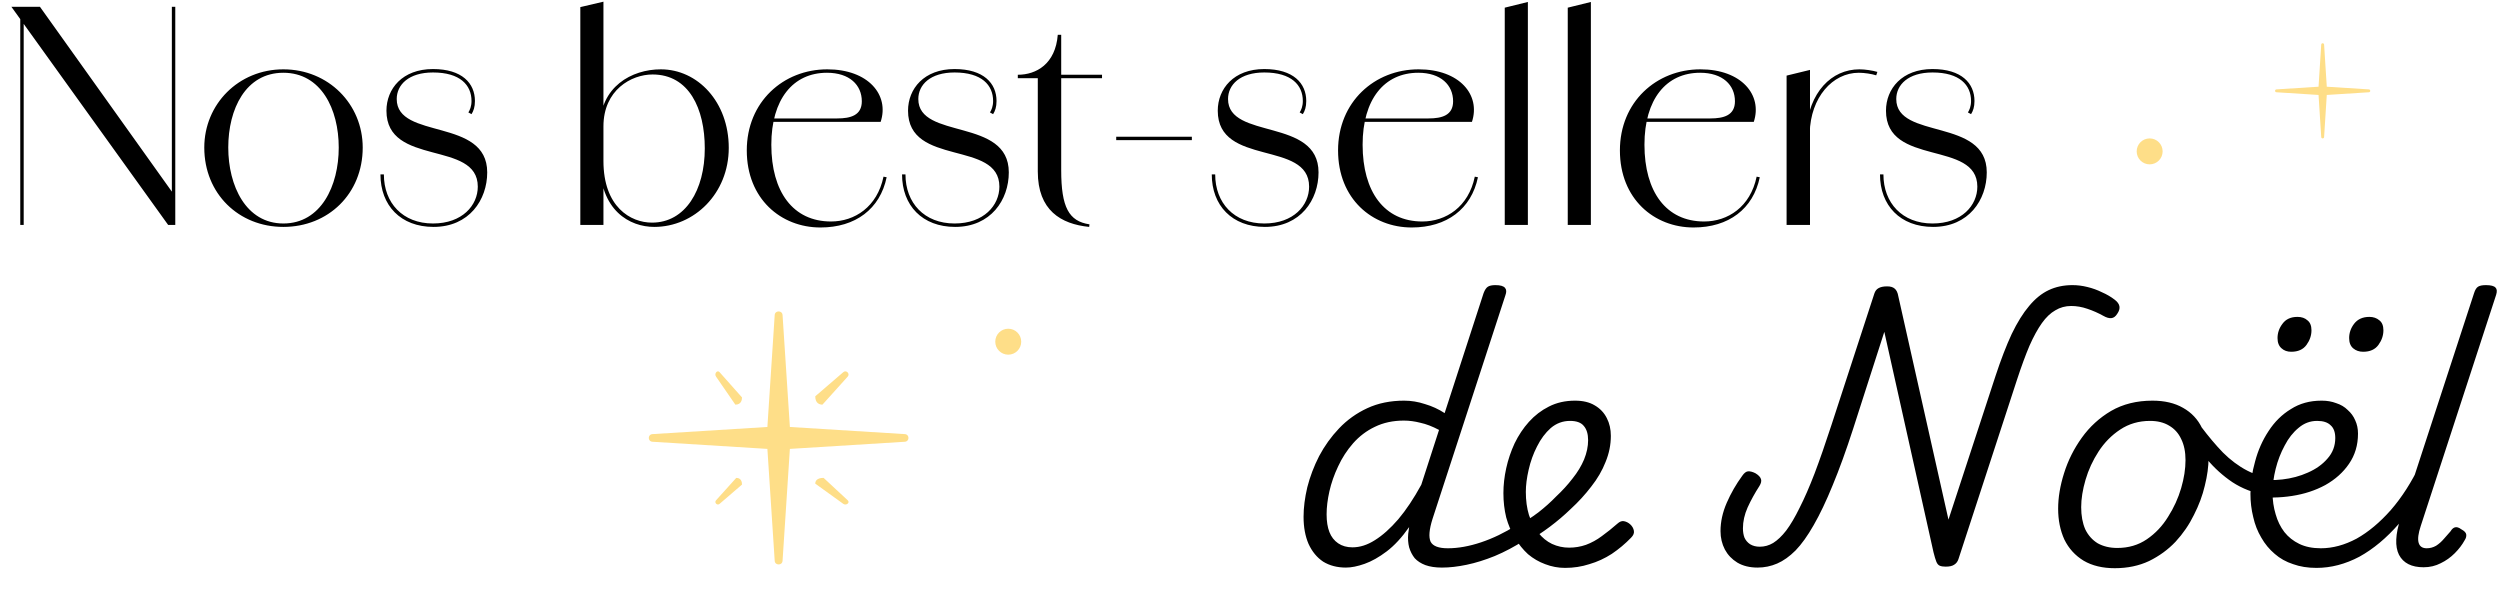 <svg width="289" height="71" viewBox="0 0 289 71" fill="none" xmlns="http://www.w3.org/2000/svg">
<path d="M89.556 36.413C89.597 35.862 90.423 35.862 90.463 36.413L91.31 49.358L104.596 50.183C105.161 50.222 105.161 51.028 104.596 51.067L91.31 51.892L90.463 64.838C90.423 65.388 89.597 65.388 89.556 64.838L88.71 51.892L75.423 51.067C74.859 51.028 74.859 50.222 75.423 50.183L88.71 49.358L89.556 36.413Z" fill="#FEDE88"/>
<path d="M82.758 43.514L85.004 46.776C85.671 46.776 85.776 46.259 85.776 45.944L83.179 43.019C82.916 42.727 82.53 43.199 82.776 43.537L82.758 43.514Z" fill="#FEDE88"/>
<path d="M97.506 43.004L94.244 45.811C94.244 46.645 94.761 46.776 95.076 46.776L98.001 43.53C98.293 43.201 97.821 42.719 97.483 43.026L97.506 43.004Z" fill="#FEDE88"/>
<path d="M98.016 57.853L95.209 55.243C94.375 55.243 94.244 55.657 94.244 55.909L97.49 58.249C97.819 58.483 98.301 58.105 97.994 57.835L98.016 57.853Z" fill="#FEDE88"/>
<path d="M83.166 58.261L85.776 56.016C85.776 55.349 85.362 55.243 85.11 55.243L82.77 57.84C82.537 58.103 82.915 58.489 83.184 58.244L83.166 58.261Z" fill="#FEDE88"/>
<path d="M268.334 5.155C268.349 4.948 268.651 4.948 268.666 5.155L268.976 10.024L273.845 10.334C274.052 10.349 274.052 10.651 273.845 10.666L268.976 10.976L268.666 15.845C268.651 16.052 268.349 16.052 268.334 15.845L268.024 10.976L263.155 10.666C262.948 10.651 262.948 10.349 263.155 10.334L268.024 10.024L268.334 5.155Z" fill="#FEDE88"/>
<path d="M155.588 65.612C154.58 65.612 153.704 65.384 152.96 64.928C152.24 64.448 151.676 63.764 151.268 62.876C150.884 61.988 150.692 60.944 150.692 59.744C150.692 58.688 150.836 57.548 151.124 56.324C151.436 55.1 151.892 53.9 152.492 52.724C153.116 51.548 153.884 50.48 154.796 49.52C155.732 48.536 156.824 47.756 158.072 47.18C159.32 46.604 160.736 46.316 162.32 46.316C163.136 46.316 163.94 46.448 164.732 46.712C165.548 46.952 166.304 47.3 167 47.756L171.5 33.896C171.644 33.512 171.812 33.26 172.004 33.14C172.196 33.02 172.484 32.96 172.868 32.96C173.444 32.96 173.816 33.068 173.984 33.284C174.152 33.476 174.164 33.764 174.02 34.148L165.596 59.996C165.212 61.22 165.14 62.096 165.38 62.624C165.644 63.128 166.304 63.38 167.36 63.38C167.6 63.38 167.78 63.5 167.9 63.74C168.02 63.956 168.044 64.208 167.972 64.496C167.924 64.784 167.792 65.036 167.576 65.252C167.36 65.492 167.06 65.612 166.676 65.612C165.932 65.612 165.296 65.516 164.768 65.324C164.264 65.132 163.856 64.868 163.544 64.532C163.256 64.172 163.04 63.752 162.896 63.272C162.776 62.792 162.74 62.276 162.788 61.724L162.896 60.932C162.056 62.132 161.192 63.068 160.304 63.74C159.416 64.412 158.564 64.892 157.748 65.18C156.932 65.468 156.212 65.612 155.588 65.612ZM156.344 63.272C157.208 63.272 158.072 62.996 158.936 62.444C159.824 61.892 160.724 61.088 161.636 60.032C162.548 58.952 163.436 57.62 164.3 56.036L166.352 49.7C165.584 49.292 164.864 49.016 164.192 48.872C163.544 48.704 162.908 48.62 162.284 48.62C161.036 48.62 159.92 48.86 158.936 49.34C157.976 49.796 157.136 50.432 156.416 51.248C155.72 52.04 155.144 52.928 154.688 53.912C154.232 54.872 153.896 55.832 153.68 56.792C153.464 57.752 153.356 58.64 153.356 59.456C153.356 60.272 153.464 60.956 153.68 61.508C153.896 62.06 154.232 62.492 154.688 62.804C155.144 63.116 155.696 63.272 156.344 63.272ZM166.702 65.612C166.318 65.612 166.066 65.492 165.946 65.252C165.826 65.036 165.814 64.784 165.91 64.496C166.006 64.208 166.186 63.956 166.45 63.74C166.69 63.5 167.002 63.38 167.386 63.38C168.562 63.38 169.834 63.152 171.202 62.696C172.57 62.24 173.938 61.58 175.306 60.716C175.522 60.548 175.726 60.524 175.918 60.644C176.134 60.74 176.302 60.908 176.422 61.148C176.542 61.388 176.59 61.64 176.566 61.904C176.566 62.144 176.458 62.324 176.242 62.444C175.09 63.188 173.938 63.8 172.786 64.28C171.658 64.736 170.578 65.072 169.546 65.288C168.514 65.504 167.566 65.612 166.702 65.612ZM175.378 60.824C176.242 60.344 177.058 59.816 177.826 59.24C178.594 58.64 179.278 58.028 179.878 57.404C180.598 56.732 181.234 56.036 181.786 55.316C182.362 54.596 182.806 53.864 183.118 53.12C183.43 52.352 183.586 51.608 183.586 50.888C183.586 50.168 183.418 49.616 183.082 49.232C182.77 48.848 182.242 48.656 181.498 48.656C180.658 48.656 179.914 48.932 179.266 49.484C178.642 50.036 178.114 50.744 177.682 51.608C177.25 52.448 176.926 53.348 176.71 54.308C176.494 55.244 176.386 56.096 176.386 56.864C176.386 57.848 176.506 58.736 176.746 59.528C177.01 60.32 177.37 61.004 177.826 61.58C178.282 62.156 178.81 62.588 179.41 62.876C180.034 63.164 180.694 63.308 181.39 63.308C182.062 63.308 182.71 63.2 183.334 62.984C183.982 62.744 184.594 62.408 185.17 61.976C185.77 61.544 186.37 61.064 186.97 60.536C187.234 60.296 187.486 60.2 187.726 60.248C187.99 60.296 188.23 60.416 188.446 60.608C188.686 60.824 188.83 61.076 188.878 61.364C188.926 61.628 188.818 61.892 188.554 62.156C187.882 62.852 187.138 63.476 186.322 64.028C185.506 64.556 184.642 64.952 183.73 65.216C182.842 65.504 181.906 65.648 180.922 65.648C180.13 65.648 179.362 65.504 178.618 65.216C177.898 64.952 177.238 64.568 176.638 64.064C176.062 63.536 175.558 62.912 175.126 62.192C174.694 61.472 174.358 60.68 174.118 59.816C173.902 58.928 173.794 57.992 173.794 57.008C173.794 56.072 173.902 55.112 174.118 54.128C174.334 53.144 174.658 52.184 175.09 51.248C175.546 50.312 176.098 49.484 176.746 48.764C177.418 48.02 178.186 47.432 179.05 47C179.938 46.544 180.946 46.316 182.074 46.316C182.986 46.316 183.742 46.496 184.342 46.856C184.966 47.216 185.434 47.708 185.746 48.332C186.058 48.932 186.214 49.616 186.214 50.384C186.214 51.416 186.01 52.424 185.602 53.408C185.218 54.392 184.666 55.34 183.946 56.252C183.25 57.164 182.458 58.028 181.57 58.844C180.826 59.564 180.022 60.248 179.158 60.896C178.294 61.544 177.382 62.144 176.422 62.696L175.378 60.824ZM203.175 65.612C202.263 65.612 201.483 65.42 200.835 65.036C200.211 64.652 199.731 64.148 199.395 63.524C199.059 62.876 198.891 62.168 198.891 61.4C198.891 60.32 199.131 59.228 199.611 58.124C200.091 57.02 200.691 55.976 201.411 54.992C201.627 54.68 201.843 54.512 202.059 54.488C202.299 54.464 202.587 54.536 202.923 54.704C203.283 54.92 203.499 55.148 203.571 55.388C203.643 55.604 203.583 55.868 203.391 56.18C202.863 56.996 202.407 57.824 202.023 58.664C201.663 59.48 201.483 60.284 201.483 61.076C201.483 61.484 201.543 61.844 201.663 62.156C201.807 62.468 202.023 62.72 202.311 62.912C202.623 63.104 202.995 63.2 203.427 63.2C203.979 63.2 204.495 63.056 204.975 62.768C205.479 62.456 205.983 61.976 206.487 61.328C206.991 60.656 207.507 59.78 208.035 58.7C208.587 57.62 209.163 56.3 209.763 54.74C210.363 53.156 211.011 51.296 211.707 49.16L216.675 33.932C216.771 33.644 216.927 33.44 217.143 33.32C217.383 33.176 217.719 33.104 218.151 33.104C218.535 33.104 218.823 33.188 219.015 33.356C219.231 33.524 219.375 33.824 219.447 34.256L225.243 60.068L230.679 43.472C231.303 41.576 231.927 39.956 232.551 38.612C233.199 37.268 233.871 36.188 234.567 35.372C235.263 34.532 236.019 33.92 236.835 33.536C237.651 33.152 238.563 32.96 239.571 32.96C240.147 32.96 240.723 33.032 241.299 33.176C241.899 33.32 242.463 33.524 242.991 33.788C243.543 34.028 244.035 34.316 244.467 34.652C244.779 34.892 244.959 35.144 245.007 35.408C245.055 35.672 244.971 35.96 244.755 36.272C244.563 36.584 244.335 36.752 244.071 36.776C243.807 36.8 243.507 36.716 243.171 36.524C242.571 36.188 241.947 35.912 241.299 35.696C240.675 35.48 240.051 35.372 239.427 35.372C238.755 35.372 238.143 35.54 237.591 35.876C237.039 36.188 236.523 36.68 236.043 37.352C235.563 38.024 235.083 38.9 234.603 39.98C234.147 41.06 233.667 42.368 233.163 43.904L226.395 64.64C226.299 64.928 226.131 65.144 225.891 65.288C225.675 65.432 225.351 65.504 224.919 65.504C224.631 65.504 224.403 65.468 224.235 65.396C224.067 65.324 223.935 65.168 223.839 64.928C223.743 64.688 223.635 64.328 223.515 63.848L217.827 38.36L214.227 49.556C213.411 52.076 212.619 54.26 211.851 56.108C211.107 57.932 210.375 59.468 209.655 60.716C208.959 61.94 208.263 62.912 207.567 63.632C206.871 64.328 206.163 64.832 205.443 65.144C204.723 65.456 203.967 65.612 203.175 65.612ZM244.473 65.684C243.057 65.684 241.857 65.396 240.873 64.82C239.889 64.22 239.145 63.404 238.641 62.372C238.161 61.316 237.921 60.128 237.921 58.808C237.921 57.512 238.149 56.144 238.605 54.704C239.061 53.24 239.745 51.872 240.657 50.6C241.569 49.328 242.697 48.296 244.041 47.504C245.409 46.712 247.005 46.316 248.829 46.316C250.221 46.316 251.397 46.592 252.357 47.144C253.341 47.696 254.073 48.476 254.553 49.484C255.057 50.468 255.309 51.62 255.309 52.94C255.309 53.924 255.165 54.992 254.877 56.144C254.613 57.272 254.193 58.4 253.617 59.528C253.065 60.656 252.357 61.688 251.493 62.624C250.629 63.536 249.609 64.28 248.433 64.856C247.257 65.408 245.937 65.684 244.473 65.684ZM244.761 63.344C246.057 63.344 247.197 63.008 248.181 62.336C249.165 61.664 249.981 60.8 250.629 59.744C251.301 58.688 251.805 57.584 252.141 56.432C252.477 55.28 252.645 54.2 252.645 53.192C252.645 52.232 252.477 51.416 252.141 50.744C251.829 50.072 251.361 49.556 250.737 49.196C250.137 48.836 249.405 48.656 248.541 48.656C247.245 48.656 246.093 48.992 245.085 49.664C244.101 50.312 243.273 51.152 242.601 52.184C241.929 53.216 241.425 54.308 241.089 55.46C240.753 56.612 240.585 57.668 240.585 58.628C240.585 59.612 240.741 60.464 241.053 61.184C241.389 61.88 241.869 62.42 242.493 62.804C243.141 63.164 243.897 63.344 244.761 63.344ZM261.856 57.224C260.44 56.96 259.18 56.468 258.076 55.748C256.972 55.004 255.988 54.116 255.124 53.084C254.26 52.028 253.432 50.912 252.64 49.736C252.52 49.496 252.532 49.244 252.676 48.98C252.82 48.692 253.012 48.476 253.252 48.332C253.492 48.188 253.684 48.236 253.828 48.476C254.668 49.652 255.508 50.708 256.348 51.644C257.164 52.58 258.064 53.36 259.048 53.984C260.032 54.608 261.124 55.04 262.324 55.28C262.516 55.328 262.624 55.46 262.648 55.676C262.696 55.892 262.684 56.132 262.612 56.396C262.54 56.636 262.432 56.84 262.288 57.008C262.168 57.176 262.024 57.248 261.856 57.224ZM260.849 55.352C261.809 55.52 262.805 55.544 263.837 55.424C264.893 55.304 265.877 55.04 266.789 54.632C267.725 54.224 268.481 53.684 269.057 53.012C269.657 52.34 269.957 51.548 269.957 50.636C269.957 49.964 269.777 49.472 269.417 49.16C269.081 48.824 268.565 48.656 267.869 48.656C267.557 48.656 267.329 48.536 267.185 48.296C267.065 48.056 267.017 47.78 267.041 47.468C267.089 47.156 267.221 46.892 267.437 46.676C267.677 46.436 268.001 46.316 268.409 46.316C269.009 46.316 269.561 46.412 270.065 46.604C270.593 46.772 271.037 47.036 271.397 47.396C271.781 47.732 272.069 48.128 272.261 48.584C272.477 49.04 272.585 49.556 272.585 50.132C272.585 51.452 272.237 52.616 271.541 53.624C270.869 54.608 269.957 55.424 268.805 56.072C267.653 56.696 266.369 57.116 264.953 57.332C263.561 57.548 262.157 57.572 260.741 57.404L260.849 55.352ZM267.783 65.648C266.775 65.648 265.875 65.504 265.083 65.216C264.267 64.952 263.559 64.556 262.959 64.028C262.335 63.5 261.819 62.876 261.411 62.156C260.979 61.436 260.667 60.644 260.475 59.78C260.259 58.916 260.151 58.016 260.151 57.08C260.151 55.856 260.331 54.608 260.691 53.336C261.027 52.064 261.543 50.9 262.239 49.844C262.935 48.764 263.799 47.912 264.831 47.288C265.839 46.64 267.015 46.316 268.359 46.316C268.623 46.316 268.803 46.436 268.899 46.676C268.971 46.892 268.971 47.156 268.899 47.468C268.827 47.78 268.707 48.056 268.539 48.296C268.347 48.536 268.119 48.656 267.855 48.656C267.063 48.656 266.355 48.92 265.731 49.448C265.083 49.976 264.543 50.66 264.111 51.5C263.655 52.34 263.307 53.24 263.067 54.2C262.827 55.16 262.707 56.084 262.707 56.972C262.707 57.836 262.827 58.664 263.067 59.456C263.283 60.224 263.619 60.908 264.075 61.508C264.531 62.084 265.107 62.54 265.803 62.876C266.499 63.212 267.327 63.38 268.287 63.38C269.655 63.38 271.035 63.008 272.427 62.264C273.795 61.496 275.115 60.392 276.387 58.952C277.659 57.488 278.787 55.724 279.771 53.66C279.891 53.468 280.083 53.384 280.347 53.408C280.611 53.408 280.839 53.492 281.031 53.66C281.223 53.828 281.235 54.092 281.067 54.452C280.011 56.828 278.763 58.856 277.323 60.536C275.883 62.192 274.359 63.464 272.751 64.352C271.119 65.216 269.463 65.648 267.783 65.648ZM264.866 40.664C264.41 40.664 264.038 40.532 263.75 40.268C263.438 40.004 263.282 39.608 263.282 39.08C263.282 38.48 263.474 37.928 263.858 37.424C264.242 36.896 264.818 36.632 265.586 36.632C266.066 36.632 266.45 36.764 266.738 37.028C267.05 37.268 267.206 37.652 267.206 38.18C267.206 38.78 267.014 39.344 266.63 39.872C266.246 40.4 265.658 40.664 264.866 40.664ZM273.182 40.664C272.726 40.664 272.342 40.532 272.03 40.268C271.718 40.004 271.562 39.608 271.562 39.08C271.562 38.48 271.754 37.928 272.138 37.424C272.546 36.896 273.134 36.632 273.902 36.632C274.358 36.632 274.742 36.764 275.054 37.028C275.366 37.268 275.522 37.652 275.522 38.18C275.522 38.78 275.33 39.344 274.946 39.872C274.562 40.4 273.974 40.664 273.182 40.664ZM280.167 65.576C278.775 65.576 277.827 65.096 277.323 64.136C276.843 63.176 276.903 61.772 277.503 59.924L285.999 33.896C286.119 33.512 286.275 33.26 286.467 33.14C286.659 33.02 286.959 32.96 287.367 32.96C287.943 32.96 288.315 33.056 288.483 33.248C288.651 33.416 288.675 33.692 288.555 34.076L279.843 60.788C279.555 61.652 279.471 62.3 279.591 62.732C279.711 63.164 280.023 63.38 280.527 63.38C280.911 63.38 281.271 63.284 281.607 63.092C281.943 62.876 282.243 62.612 282.507 62.3C282.795 61.988 283.059 61.688 283.299 61.4C283.419 61.184 283.575 61.04 283.767 60.968C283.983 60.896 284.235 60.968 284.523 61.184C284.883 61.376 285.075 61.58 285.099 61.796C285.123 62.012 285.063 62.228 284.919 62.444C284.631 62.972 284.247 63.476 283.767 63.956C283.287 64.436 282.747 64.82 282.147 65.108C281.547 65.42 280.887 65.576 280.167 65.576Z" fill="black"/>
<path d="M19.437 26L1.32 0.788H4.62L19.998 22.337L20.262 26H19.437ZM2.343 26V0.788H2.739V26H2.343ZM19.866 26V0.788H20.262V26H19.866ZM32.756 26.231C27.608 26.231 23.615 22.403 23.615 17.057C23.615 12.041 27.575 8.015 32.756 8.015C37.97 8.015 41.93 12.041 41.93 17.057C41.93 22.403 37.937 26.231 32.756 26.231ZM32.756 25.835C37.112 25.835 39.158 21.479 39.158 17.057C39.158 12.602 37.112 8.411 32.756 8.411C28.4 8.411 26.387 12.602 26.387 17.057C26.387 21.479 28.433 25.835 32.756 25.835ZM50.118 26.231C46.323 26.231 43.98 23.756 43.98 20.159H44.376C44.376 23.459 46.554 25.835 50.052 25.835C53.451 25.835 55.233 23.723 55.233 21.578C55.233 16.166 44.673 19.301 44.673 12.8C44.673 10.259 46.521 7.982 50.052 7.982C53.418 7.982 54.903 9.632 54.903 11.678H54.507C54.507 9.83 53.187 8.378 50.052 8.378C47.247 8.378 45.861 9.797 45.861 11.447C45.861 16.199 56.322 13.559 56.322 19.928C56.322 23.096 54.243 26.231 50.118 26.231ZM54.507 11.678H54.903C54.903 12.371 54.738 12.833 54.507 13.196L54.144 12.998C54.309 12.734 54.507 12.305 54.507 11.678ZM67.085 26V0.821L69.758 0.194V26H67.085ZM75.632 26.231C72.827 26.231 69.329 24.383 69.329 18.608H69.758C69.758 23.921 72.893 25.736 75.368 25.736C79.229 25.736 81.473 21.974 81.473 17.156C81.473 12.569 79.658 8.609 75.434 8.609C72.992 8.609 69.758 10.391 69.758 14.615L69.362 14.648C69.362 10.028 73.025 8.015 76.391 8.015C80.648 8.015 84.245 11.777 84.245 17.09C84.245 22.37 80.252 26.231 75.632 26.231ZM94.841 26.297C90.287 26.297 86.328 22.997 86.328 17.387C86.328 11.777 90.552 8.015 95.633 8.015C100.385 8.015 102.827 10.985 101.804 14.087H88.439V13.691H96.788C98.34 13.691 99.626 13.328 99.626 11.711C99.626 9.83 98.207 8.411 95.6 8.411C91.674 8.411 89.165 11.48 89.165 16.727C89.165 22.172 91.674 25.604 96.062 25.604C98.802 25.604 101.408 23.921 102.134 20.423L102.497 20.489C101.738 24.152 98.9 26.297 94.841 26.297ZM110.414 26.231C106.619 26.231 104.276 23.756 104.276 20.159H104.672C104.672 23.459 106.85 25.835 110.348 25.835C113.747 25.835 115.529 23.723 115.529 21.578C115.529 16.166 104.969 19.301 104.969 12.8C104.969 10.259 106.817 7.982 110.348 7.982C113.714 7.982 115.199 9.632 115.199 11.678H114.803C114.803 9.83 113.483 8.378 110.348 8.378C107.543 8.378 106.157 9.797 106.157 11.447C106.157 16.199 116.618 13.559 116.618 19.928C116.618 23.096 114.539 26.231 110.414 26.231ZM114.803 11.678H115.199C115.199 12.371 115.034 12.833 114.803 13.196L114.44 12.998C114.605 12.734 114.803 12.305 114.803 11.678ZM125.909 26.231C122.642 25.901 119.969 24.317 119.969 19.829V9.038H117.659V8.642C119.804 8.642 122.015 7.388 122.279 4.022H122.675V8.642H127.394V9.038H122.675V19.664C122.675 23.987 123.566 25.571 125.942 25.934L125.909 26.231ZM129.034 16.199V15.803H137.779V16.199H129.034ZM146.218 26.231C142.423 26.231 140.08 23.756 140.08 20.159H140.476C140.476 23.459 142.654 25.835 146.152 25.835C149.551 25.835 151.333 23.723 151.333 21.578C151.333 16.166 140.773 19.301 140.773 12.8C140.773 10.259 142.621 7.982 146.152 7.982C149.518 7.982 151.003 9.632 151.003 11.678H150.607C150.607 9.83 149.287 8.378 146.152 8.378C143.347 8.378 141.961 9.797 141.961 11.447C141.961 16.199 152.422 13.559 152.422 19.928C152.422 23.096 150.343 26.231 146.218 26.231ZM150.607 11.678H151.003C151.003 12.371 150.838 12.833 150.607 13.196L150.244 12.998C150.409 12.734 150.607 12.305 150.607 11.678ZM163.194 26.297C158.64 26.297 154.68 22.997 154.68 17.387C154.68 11.777 158.904 8.015 163.986 8.015C168.738 8.015 171.18 10.985 170.157 14.087H156.792V13.691H165.141C166.692 13.691 167.979 13.328 167.979 11.711C167.979 9.83 166.56 8.411 163.953 8.411C160.026 8.411 157.518 11.48 157.518 16.727C157.518 22.172 160.026 25.604 164.415 25.604C167.154 25.604 169.761 23.921 170.487 20.423L170.85 20.489C170.091 24.152 167.253 26.297 163.194 26.297ZM173.949 26V0.887L176.622 0.227V26H173.949ZM181.232 26V0.887L183.905 0.227V26H181.232ZM195.775 26.297C191.221 26.297 187.261 22.997 187.261 17.387C187.261 11.777 191.485 8.015 196.567 8.015C201.319 8.015 203.761 10.985 202.738 14.087H189.373V13.691H197.722C199.273 13.691 200.56 13.328 200.56 11.711C200.56 9.83 199.141 8.411 196.534 8.411C192.607 8.411 190.099 11.48 190.099 16.727C190.099 22.172 192.607 25.604 196.996 25.604C199.735 25.604 202.342 23.921 203.068 20.423L203.431 20.489C202.672 24.152 199.834 26.297 195.775 26.297ZM206.53 26V8.741L209.236 8.081V26H206.53ZM209.203 15.374L208.774 15.209C209.104 10.622 211.744 8.015 214.945 8.015C215.605 8.015 216.463 8.147 217.024 8.312L216.892 8.708C216.364 8.543 215.539 8.411 214.879 8.411C211.843 8.411 209.302 11.249 209.203 15.374ZM223.465 26.231C219.67 26.231 217.327 23.756 217.327 20.159H217.723C217.723 23.459 219.901 25.835 223.399 25.835C226.798 25.835 228.58 23.723 228.58 21.578C228.58 16.166 218.02 19.301 218.02 12.8C218.02 10.259 219.868 7.982 223.399 7.982C226.765 7.982 228.25 9.632 228.25 11.678H227.854C227.854 9.83 226.534 8.378 223.399 8.378C220.594 8.378 219.208 9.797 219.208 11.447C219.208 16.199 229.669 13.559 229.669 19.928C229.669 23.096 227.59 26.231 223.465 26.231ZM227.854 11.678H228.25C228.25 12.371 228.085 12.833 227.854 13.196L227.491 12.998C227.656 12.734 227.854 12.305 227.854 11.678Z" fill="black"/>
<circle cx="116.553" cy="39.5" r="1.5" fill="#FEDE88"/>
<path d="M250 17.5C250 18.328 249.328 19 248.5 19C247.672 19 247 18.328 247 17.5C247 16.672 247.672 16 248.5 16C249.328 16 250 16.672 250 17.5Z" fill="#FEDE88"/>
</svg>
